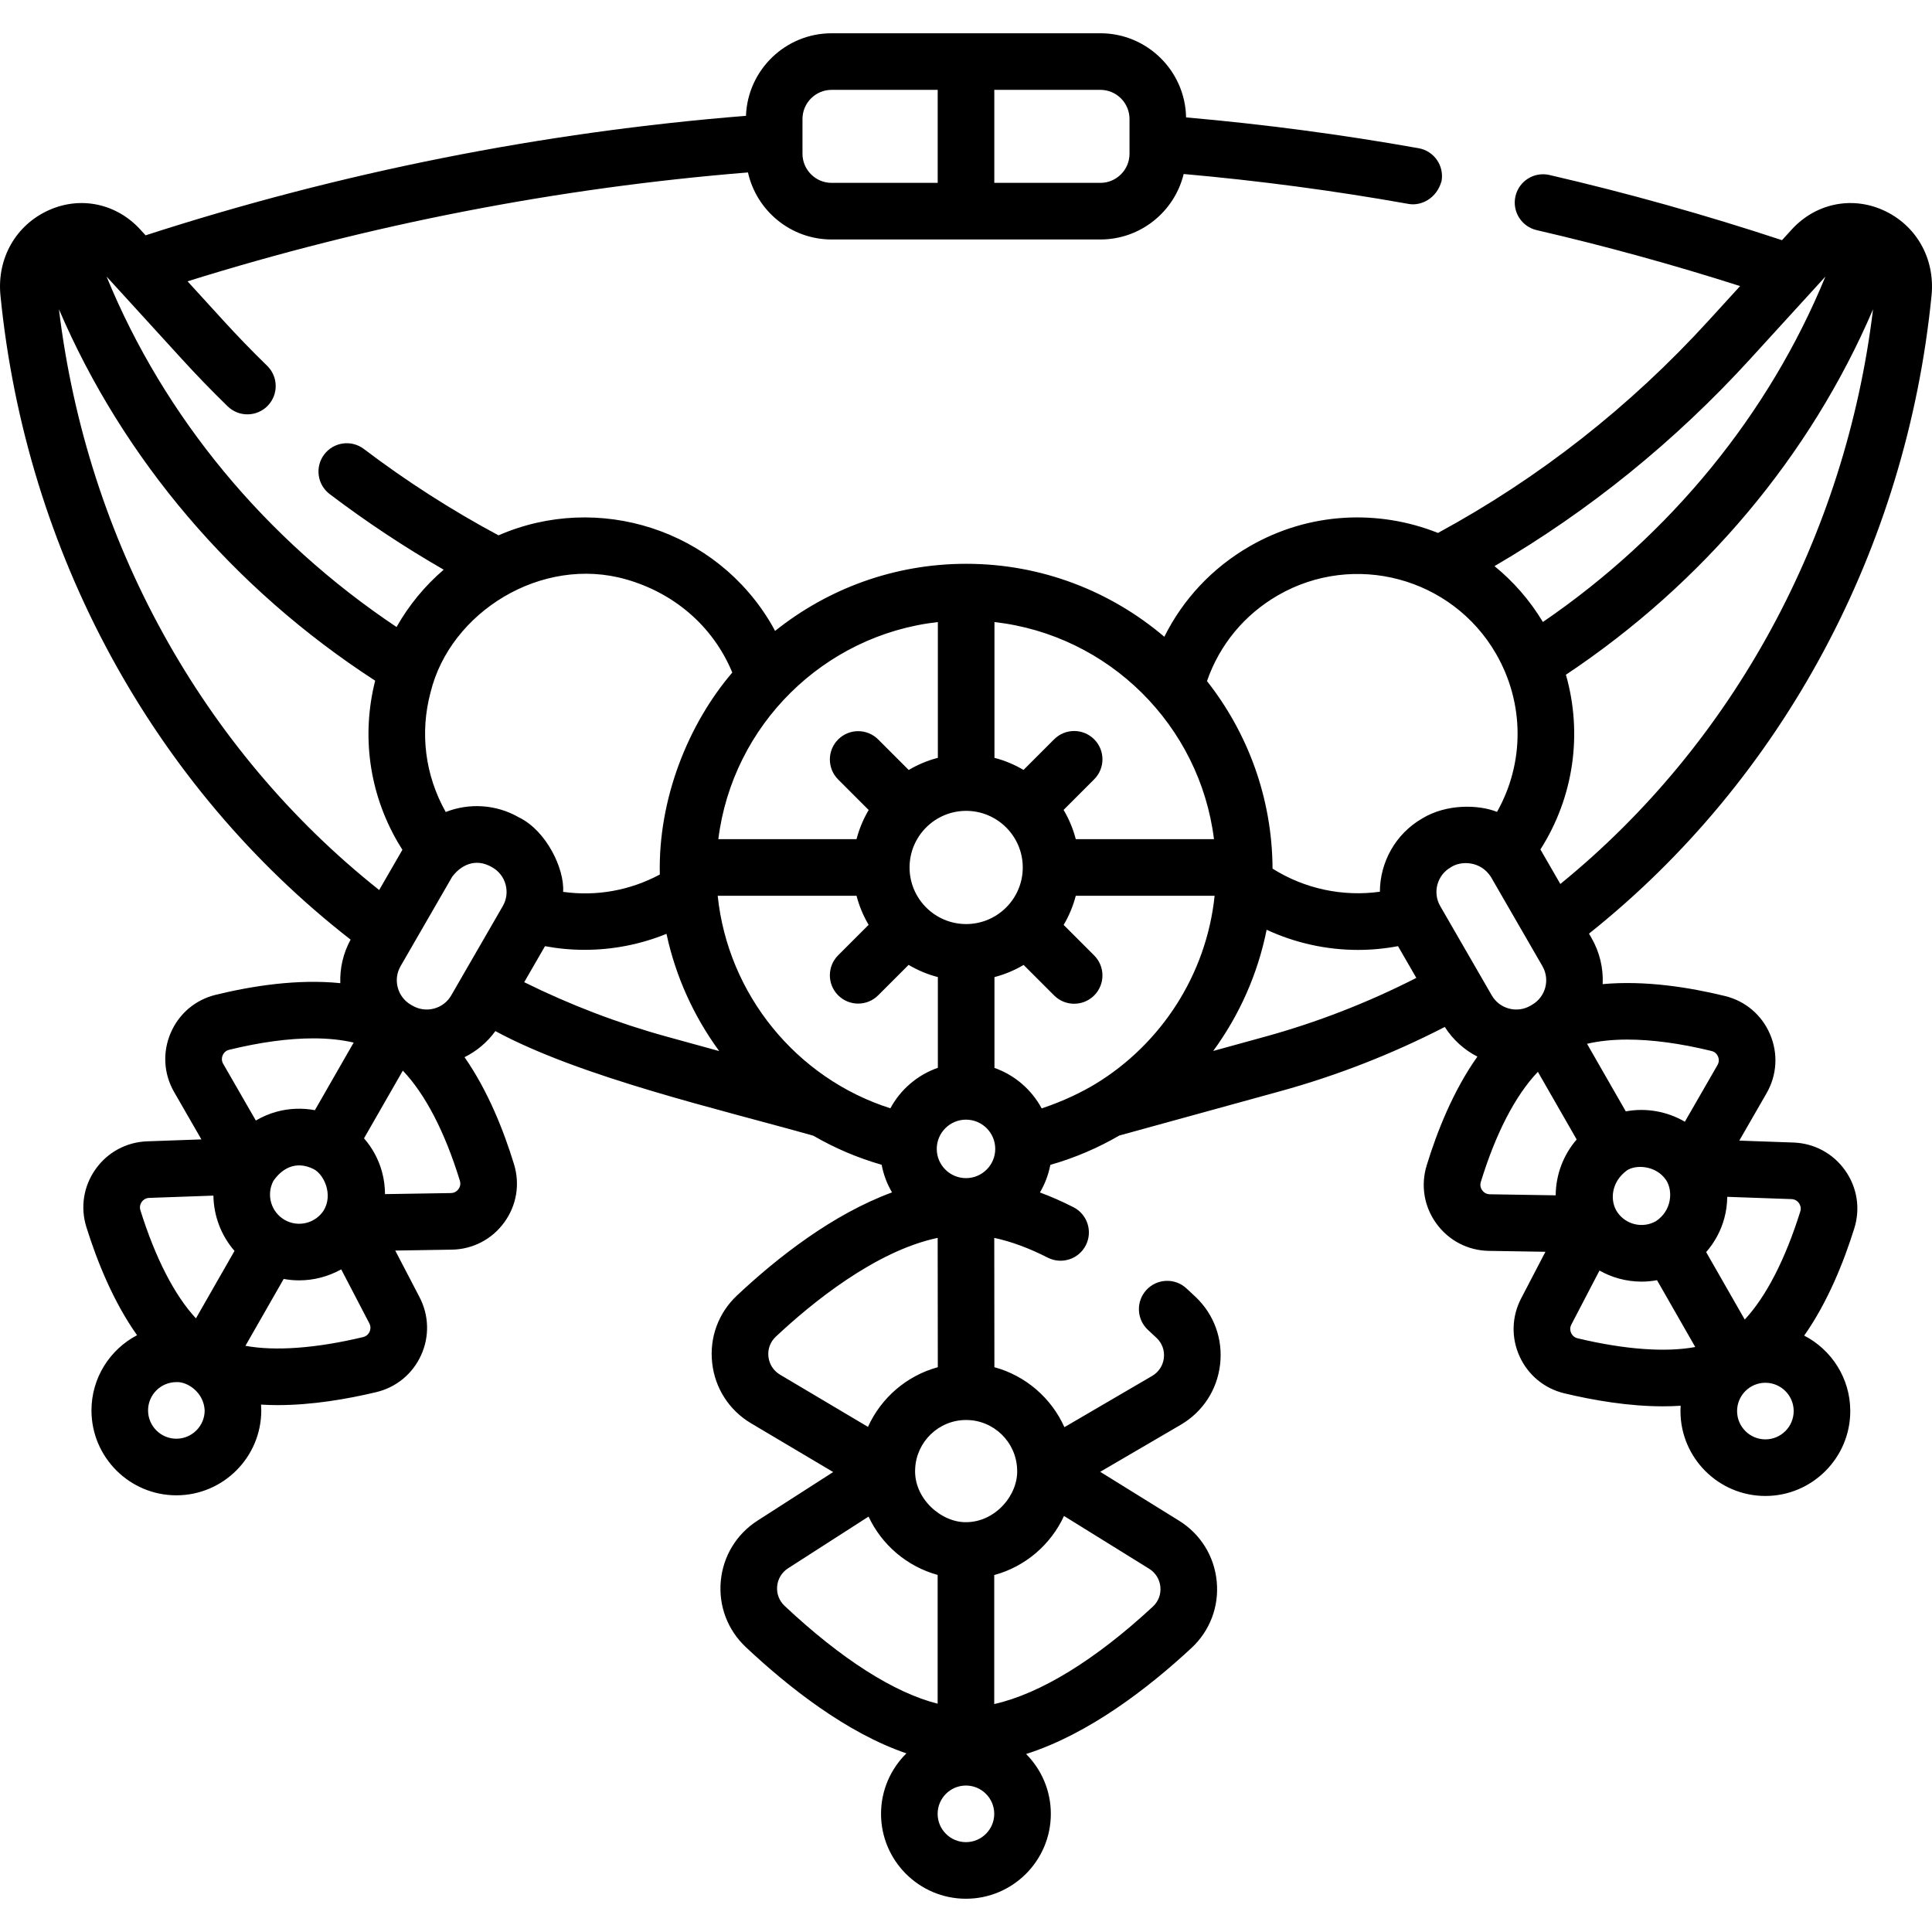 <?xml version="1.0" encoding="UTF-8" standalone="no"?>
<svg id="Capa_1" enable-background="new 0 0 512.001 512.001" height="512" viewBox="0 0 512.001 512.001" width="512" xmlns="http://www.w3.org/2000/svg"><g><path d="m511.882 78.297c.972-9.826-4.086-18.71-12.885-22.63-8.406-3.745-17.898-1.717-24.182 5.167l-2.568 2.813c-20.222-6.675-40.927-12.489-61.634-17.276-4.033-.925-8.063 1.583-8.997 5.618-.933 4.036 1.583 8.063 5.618 8.997 18.082 4.18 36.163 9.162 53.91 14.827l-8.397 9.201c-20.837 22.831-44.94 41.723-71.671 56.219-15.754-6.279-34.123-5.571-49.917 3.547-9.885 5.707-17.641 14.007-22.601 23.972-14.171-12.047-32.503-19.339-52.516-19.339-19.142 0-36.745 6.673-50.642 17.793-.26-.482-.508-.971-.782-1.447-14.707-25.476-46.153-35.38-72.509-23.887-12.406-6.65-24.396-14.33-35.676-22.885-3.302-2.505-8.007-1.858-10.508 1.443-2.503 3.3-1.857 8.005 1.443 10.508 9.636 7.308 19.762 14.019 30.217 20.036-5.035 4.315-9.25 9.443-12.494 15.193-34.801-23.252-61.601-55.676-76.855-92.886l19.937 21.845c3.92 4.296 8.012 8.521 12.162 12.558 2.97 2.888 7.718 2.823 10.605-.146 2.889-2.969 2.823-7.717-.146-10.605-3.938-3.831-7.821-7.841-11.542-11.917l-9.549-10.463c48.256-15.083 98.126-24.767 148.515-28.855 2.268 10.153 11.345 17.767 22.173 17.767h71.219c10.68 0 19.656-7.407 22.077-17.352 19.947 1.769 39.973 4.43 59.639 7.937 3.174.575 7.393-1.341 8.7-6.067.727-4.077-1.989-7.973-6.067-8.7-20.324-3.624-41.024-6.361-61.636-8.169-.229-12.334-10.325-22.298-22.713-22.298h-71.219c-12.247 0-22.256 9.739-22.702 21.879-54.048 4.329-107.511 14.972-159.108 31.669l-1.396-1.529c-6.284-6.885-15.774-8.914-24.182-5.167-8.798 3.919-13.856 12.803-12.884 22.63 6.742 68.131 40.443 129.962 92.793 170.714-1.994 3.654-2.869 7.634-2.73 11.537-11.37-1.158-23.429.741-33.031 3.09-5.395 1.32-9.742 5.009-11.927 10.119-2.191 5.123-1.853 10.83.928 15.658l7.222 12.54-14.358.508c-5.516.194-10.509 2.89-13.699 7.394-3.184 4.494-4.067 10.085-2.426 15.338 2.823 9.031 7.14 19.793 13.43 28.647-7.173 3.765-12.081 11.285-12.081 19.933 0 12.406 10.094 22.5 22.5 22.5s22.5-10.094 22.5-22.5c0-.519-.024-1.031-.059-1.541 1.466.091 2.945.136 4.431.136 9.072 0 18.365-1.59 26.106-3.441 5.287-1.264 9.612-4.824 11.869-9.771 2.258-4.95 2.111-10.558-.403-15.384l-6.439-12.362 14.981-.241c5.566-.09 10.637-2.724 13.912-7.228 3.266-4.491 4.206-10.108 2.581-15.413-2.729-8.905-6.924-19.496-13.112-28.365 3.171-1.572 5.993-3.906 8.176-6.913 22.596 12.236 59.615 20.756 84.243 27.714 5.63 3.264 11.701 5.871 18.121 7.713.494 2.625 1.438 5.092 2.752 7.318-15.731 5.786-30.347 17.235-41.083 27.315-4.922 4.62-7.323 11.123-6.588 17.841.737 6.738 4.504 12.588 10.333 16.048l21.741 12.906-20.061 12.886c-5.574 3.579-9.118 9.415-9.725 16.01-.606 6.59 1.811 12.968 6.633 17.499 11.301 10.619 26.713 22.768 42.564 28.158-4.15 4.084-6.73 9.76-6.73 16.028 0 12.406 10.094 22.5 22.5 22.5s22.5-10.094 22.5-22.5c0-6.18-2.506-11.786-6.554-15.856 16.563-5.267 32.349-17.446 43.807-28.082 4.908-4.557 7.354-10.996 6.707-17.668-.648-6.688-4.296-12.555-10.007-16.096l-20.87-12.938 21.326-12.458c5.856-3.421 9.663-9.248 10.445-15.985.78-6.72-1.583-13.243-6.486-17.901-.791-.75-1.612-1.518-2.459-2.294-3.053-2.8-7.797-2.596-10.597.456-2.801 3.053-2.596 7.797.456 10.597.784.72 1.543 1.429 2.271 2.12 1.447 1.375 2.146 3.305 1.914 5.293-.232 2.008-1.366 3.743-3.111 4.763l-23.243 13.578c-3.465-7.723-10.262-13.635-18.555-15.895l-.036-34.265c4.451.946 9.191 2.691 14.173 5.231 3.691 1.88 8.207.413 10.088-3.277s.413-8.206-3.277-10.088c-3.004-1.531-5.968-2.831-8.886-3.908 1.315-2.223 2.261-4.686 2.757-7.308 6.484-1.852 12.611-4.484 18.289-7.783l42.621-11.732c15.054-4.144 29.697-9.87 43.628-17.038 2.204 3.448 5.212 6.104 8.641 7.865-6.37 8.963-10.665 19.773-13.441 28.834-1.626 5.304-.686 10.922 2.58 15.413 3.274 4.504 8.346 7.139 13.912 7.229l14.981.241-6.439 12.362c-2.514 4.825-2.661 10.432-.403 15.382 2.256 4.945 6.581 8.508 11.868 9.771 7.743 1.852 17.033 3.442 26.107 3.441 1.577 0 3.147-.048 4.701-.151-.029.467-.049.935-.049 1.409 0 12.406 10.094 22.5 22.5 22.5s22.5-10.094 22.5-22.5c0-8.7-4.967-16.257-12.211-19.999 6.208-8.814 10.48-19.474 13.28-28.432 1.643-5.253.759-10.843-2.424-15.338-3.19-4.504-8.184-7.2-13.701-7.396l-14.357-.508 7.221-12.539c2.78-4.828 3.119-10.535.929-15.657-2.185-5.11-6.531-8.8-11.927-10.121-9.431-2.308-21.234-4.186-32.426-3.154.202-4.258-.8-8.492-2.983-12.271l-.642-1.111c51.172-40.753 84.139-102.008 90.781-169.128zm-212.548-46.76v9.202c0 4.259-3.465 7.724-7.724 7.724h-28.109v-24.65h28.109c4.259 0 7.724 3.465 7.724 7.724zm-86.667 0c0-4.259 3.465-7.724 7.724-7.724h28.109v24.649h-28.109c-4.259 0-7.724-3.465-7.724-7.724zm251.162 63.589 19.923-21.83c-14.955 36.453-41.046 68.395-74.866 91.535-3.49-5.791-7.852-10.75-12.828-14.803 25.097-14.652 47.852-33.077 67.771-54.902zm-125.169 62.645c20.207-11.668 46.137-4.718 57.805 15.489 7.598 13.161 7.55 28.987.26 41.896-4.868-1.944-13.359-2.18-19.804 1.732-7.181 4.147-11.206 11.682-11.238 19.431-9.853 1.372-19.963-.781-28.443-6.122-.097-18.741-6.582-35.988-17.375-49.699 3.323-9.599 9.891-17.586 18.795-22.727zm-48.363 129.489c-3.482 2.092-8.339 4.524-14.243 6.478-2.669-4.967-7.13-8.831-12.511-10.729v-24.072c2.748-.71 5.341-1.806 7.727-3.217l8.089 8.088c1.464 1.464 3.384 2.196 5.303 2.196s3.839-.732 5.304-2.197c2.929-2.929 2.929-7.678-.001-10.606l-8.088-8.087c1.411-2.385 2.508-4.979 3.218-7.727h36.793c-2.158 20.834-14.14 39.252-31.591 49.873zm-42.046 17.209c0-4.273 3.477-7.75 7.75-7.75s7.75 3.477 7.75 7.75-3.477 7.75-7.75 7.75c-4.274 0-7.75-3.476-7.75-7.75zm-58.053-67.082h36.794c.707 2.738 1.798 5.322 3.202 7.7l-8.074 8.074c-2.929 2.93-2.929 7.678 0 10.607 1.465 1.464 3.385 2.196 5.304 2.196s3.839-.732 5.304-2.196l8.063-8.063c2.393 1.419 4.995 2.52 7.753 3.232v24.043c-5.411 1.883-9.899 5.751-12.583 10.733-24.948-7.945-43.062-30.247-45.763-56.326zm58.344-72.537v35.986c-2.748.71-5.341 1.806-7.726 3.217l-8.089-8.089c-2.93-2.928-7.678-2.928-10.607 0-2.929 2.93-2.929 7.678 0 10.607l8.089 8.089c-1.411 2.385-2.507 4.978-3.217 7.726h-36.627c3.762-30.177 27.899-54.104 58.177-57.536zm22.501 65.037c0 8.271-6.729 15-15 15s-15-6.729-15-15 6.729-15 15-15 15 6.729 15 15zm50.676-7.5h-36.626c-.713-2.758-1.813-5.36-3.232-7.753l8.104-8.104c2.929-2.93 2.929-7.678 0-10.607-2.93-2.928-7.678-2.928-10.607 0l-8.115 8.115c-2.378-1.404-4.962-2.494-7.7-3.202v-35.986c30.277 3.432 54.414 27.359 58.176 57.537zm-155.785-68.844c12.221 3.473 22.842 11.952 28.133 24.683-11.661 13.632-19.684 33.493-19.208 53.535-7.961 4.249-16.83 5.824-25.625 4.591.4-6.132-4.477-16.222-11.668-19.714-6.149-3.55-13.294-3.853-19.444-1.453-5.469-9.701-6.901-20.946-4.015-31.721 5.225-21.332 29.505-36.332 51.827-29.921zm-90.485 169.75c-3.62-2.07-4.927-6.634-3.02-10.301 2.001-2.968 5.715-5.678 10.715-3.155 2.744 1.434 5.21 6.784 2.604 11.004-2.233 3.374-6.74 4.489-10.299 2.452zm33.894-56.763-.433-.25c-.001 0-.002 0-.002-.001-1.735-1.002-2.977-2.619-3.495-4.555-.519-1.935-.253-3.955.749-5.69l13.659-23.659c2.041-2.778 5.963-5.311 10.678-2.495 1.735 1.002 2.977 2.619 3.495 4.555.518 1.935.252 3.955-.75 5.69l-13.659 23.659c-1.002 1.734-2.619 2.976-4.554 3.494-1.937.516-3.956.251-5.688-.748zm-93.72-184.562c16.979 39.647 46.167 74.02 83.8 98.425-3.677 14.542-1.593 29.665 5.922 42.683.415.719.851 1.427 1.297 2.128l-6.156 10.662c-46.865-37.204-77.466-92.616-84.863-153.898zm43.392 197.689c.185-.43.649-1.189 1.702-1.447 8.263-2.023 15.798-3.032 22.331-3.032 3.95 0 7.519.382 10.676 1.118l-10.274 17.917c-3.324-.62-6.769-.513-10.13.401-1.965.535-3.808 1.336-5.521 2.336l-8.65-15.02c-.552-.96-.32-1.837-.134-2.273zm-21.459 38.871c.272-.384.893-1.034 1.988-1.073l17.014-.602c.077 5.343 2.033 10.565 5.591 14.656l-10.222 17.87c-5.646-6.068-10.741-15.924-14.721-28.657-.32-1.027.083-1.815.35-2.194zm16.684 55.248c0 4.136-3.364 7.5-7.5 7.5s-7.5-3.364-7.5-7.5 3.364-7.5 7.5-7.5c2.943-.169 7.282 2.73 7.5 7.5zm43.7-20.843c-.19.419-.666 1.157-1.709 1.407-12.539 2.999-23.395 3.762-31.186 2.313l10.135-17.719c1.354.248 2.719.376 4.077.376 3.907 0 7.762-1.01 11.169-2.916l7.454 14.309c.5.96.252 1.809.06 2.23zm23.565-37.81c-.279.385-.914 1.033-2.021 1.051l-17.453.281c-.013-1.958-.255-3.926-.783-5.865-.913-3.356-2.564-6.376-4.78-8.925l10.286-17.938c5.912 6.189 11.152 16.237 15.124 29.199.316 1.032-.097 1.819-.373 2.197zm17.417-54.832 5.51-9.543c3.473.646 6.988.969 10.497.969 7.414 0 14.8-1.433 21.701-4.239 2.43 11.342 7.256 21.907 13.968 31.068l-13.876-3.82c-12.998-3.577-25.676-8.432-37.8-14.435zm67.796 104.011c-1.736-1.031-2.858-2.774-3.078-4.782-.218-1.987.49-3.909 1.943-5.272 9.339-8.769 26.292-22.69 42.911-26.199l.036 34.275c-8.259 2.254-15.033 8.131-18.508 15.813zm-.763 56.074c.181-1.961 1.235-3.697 2.895-4.763l21.327-13.699c3.512 7.501 10.192 13.23 18.309 15.459v34.121c-11.468-2.863-25.551-11.819-40.563-25.925-1.431-1.343-2.148-3.236-1.968-5.193zm50.03 67.812c-4.136 0-7.5-3.364-7.5-7.5s3.364-7.5 7.5-7.5 7.5 3.364 7.5 7.5-3.364 7.5-7.5 7.5zm48.549-72.454c1.701 1.055 2.788 2.803 2.98 4.795.191 1.975-.53 3.88-1.981 5.227-15.28 14.185-29.894 23.112-42.048 25.836v-34.188c8.223-2.226 14.981-8.042 18.487-15.657zm-34.98-26.324c.348 6.7-5.718 13.959-13.518 13.986-6.627.094-13.969-6.337-13.507-14.202.349-7.158 6.264-12.879 13.507-12.879 7.316 0 13.28 5.836 13.518 13.095zm65.725-114.683-13.766 3.789c6.912-9.444 11.813-20.381 14.159-32.122 7.596 3.52 15.869 5.343 24.204 5.343 3.542 0 7.095-.331 10.61-.996l4.858 8.413c-12.811 6.535-26.251 11.771-40.065 15.573zm106.292 38.059c1.851 2.89 1.429 8.09-2.711 10.827-3.56 2.036-8.069.921-10.302-2.453-1.931-2.937-1.66-7.885 2.605-11.002 2.375-1.585 7.76-1.345 10.408 2.628zm-46.748 3.708c-1.107-.018-1.742-.666-2.021-1.051-.274-.377-.688-1.164-.371-2.197 3.971-12.962 9.211-23.011 15.124-29.2l10.281 17.929c-3.579 4.131-5.526 9.41-5.562 14.8zm23.253 38.167c-1.042-.25-1.519-.989-1.709-1.408-.192-.421-.439-1.271.059-2.228l7.458-14.318c1.61.9 3.327 1.632 5.152 2.129 1.987.541 4.006.809 6.012.809 1.372 0 2.737-.133 4.083-.381l10.131 17.71c-7.791 1.447-18.649.684-31.186-2.313zm49.771 26.787c-4.136 0-7.5-3.364-7.5-7.5s3.364-7.5 7.5-7.5 7.5 3.364 7.5 7.5-3.364 7.5-7.5 7.5zm6.914-63.674c1.097.039 1.718.689 1.99 1.074.268.379.669 1.167.349 2.193-3.98 12.733-9.075 22.589-14.72 28.657l-10.227-17.877c2.231-2.557 3.892-5.589 4.81-8.96.512-1.881.752-3.789.779-5.688zm-21.172-39.246c1.053.258 1.518 1.019 1.702 1.448.187.438.418 1.314-.135 2.274l-8.648 15.018c-4.682-2.733-10.252-3.744-15.657-2.744l-10.268-17.908c3.156-.737 6.726-1.118 10.677-1.118 6.533 0 14.069 1.008 22.329 3.03zm-47.575-12.258c-.117.067-.231.141-.348.209l-.085.049c-1.737 1.001-3.759 1.265-5.692.749-1.935-.519-3.552-1.76-4.554-3.495l-13.659-23.659c-2.068-3.58-.836-8.176 2.748-10.245 2.652-1.819 7.892-1.811 10.675 2.496l13.659 23.66c1.002 1.734 1.268 3.755.75 5.689-.51 1.904-1.723 3.497-3.414 4.502-.026.017-.053.03-.08.045zm7.495-32.008-5.28-9.145c8.862-13.923 11.212-30.724 6.757-46.308 36.451-24.287 64.785-58.082 81.392-96.836-7.285 60.295-37.161 115.114-82.869 152.289z"/></g></svg>